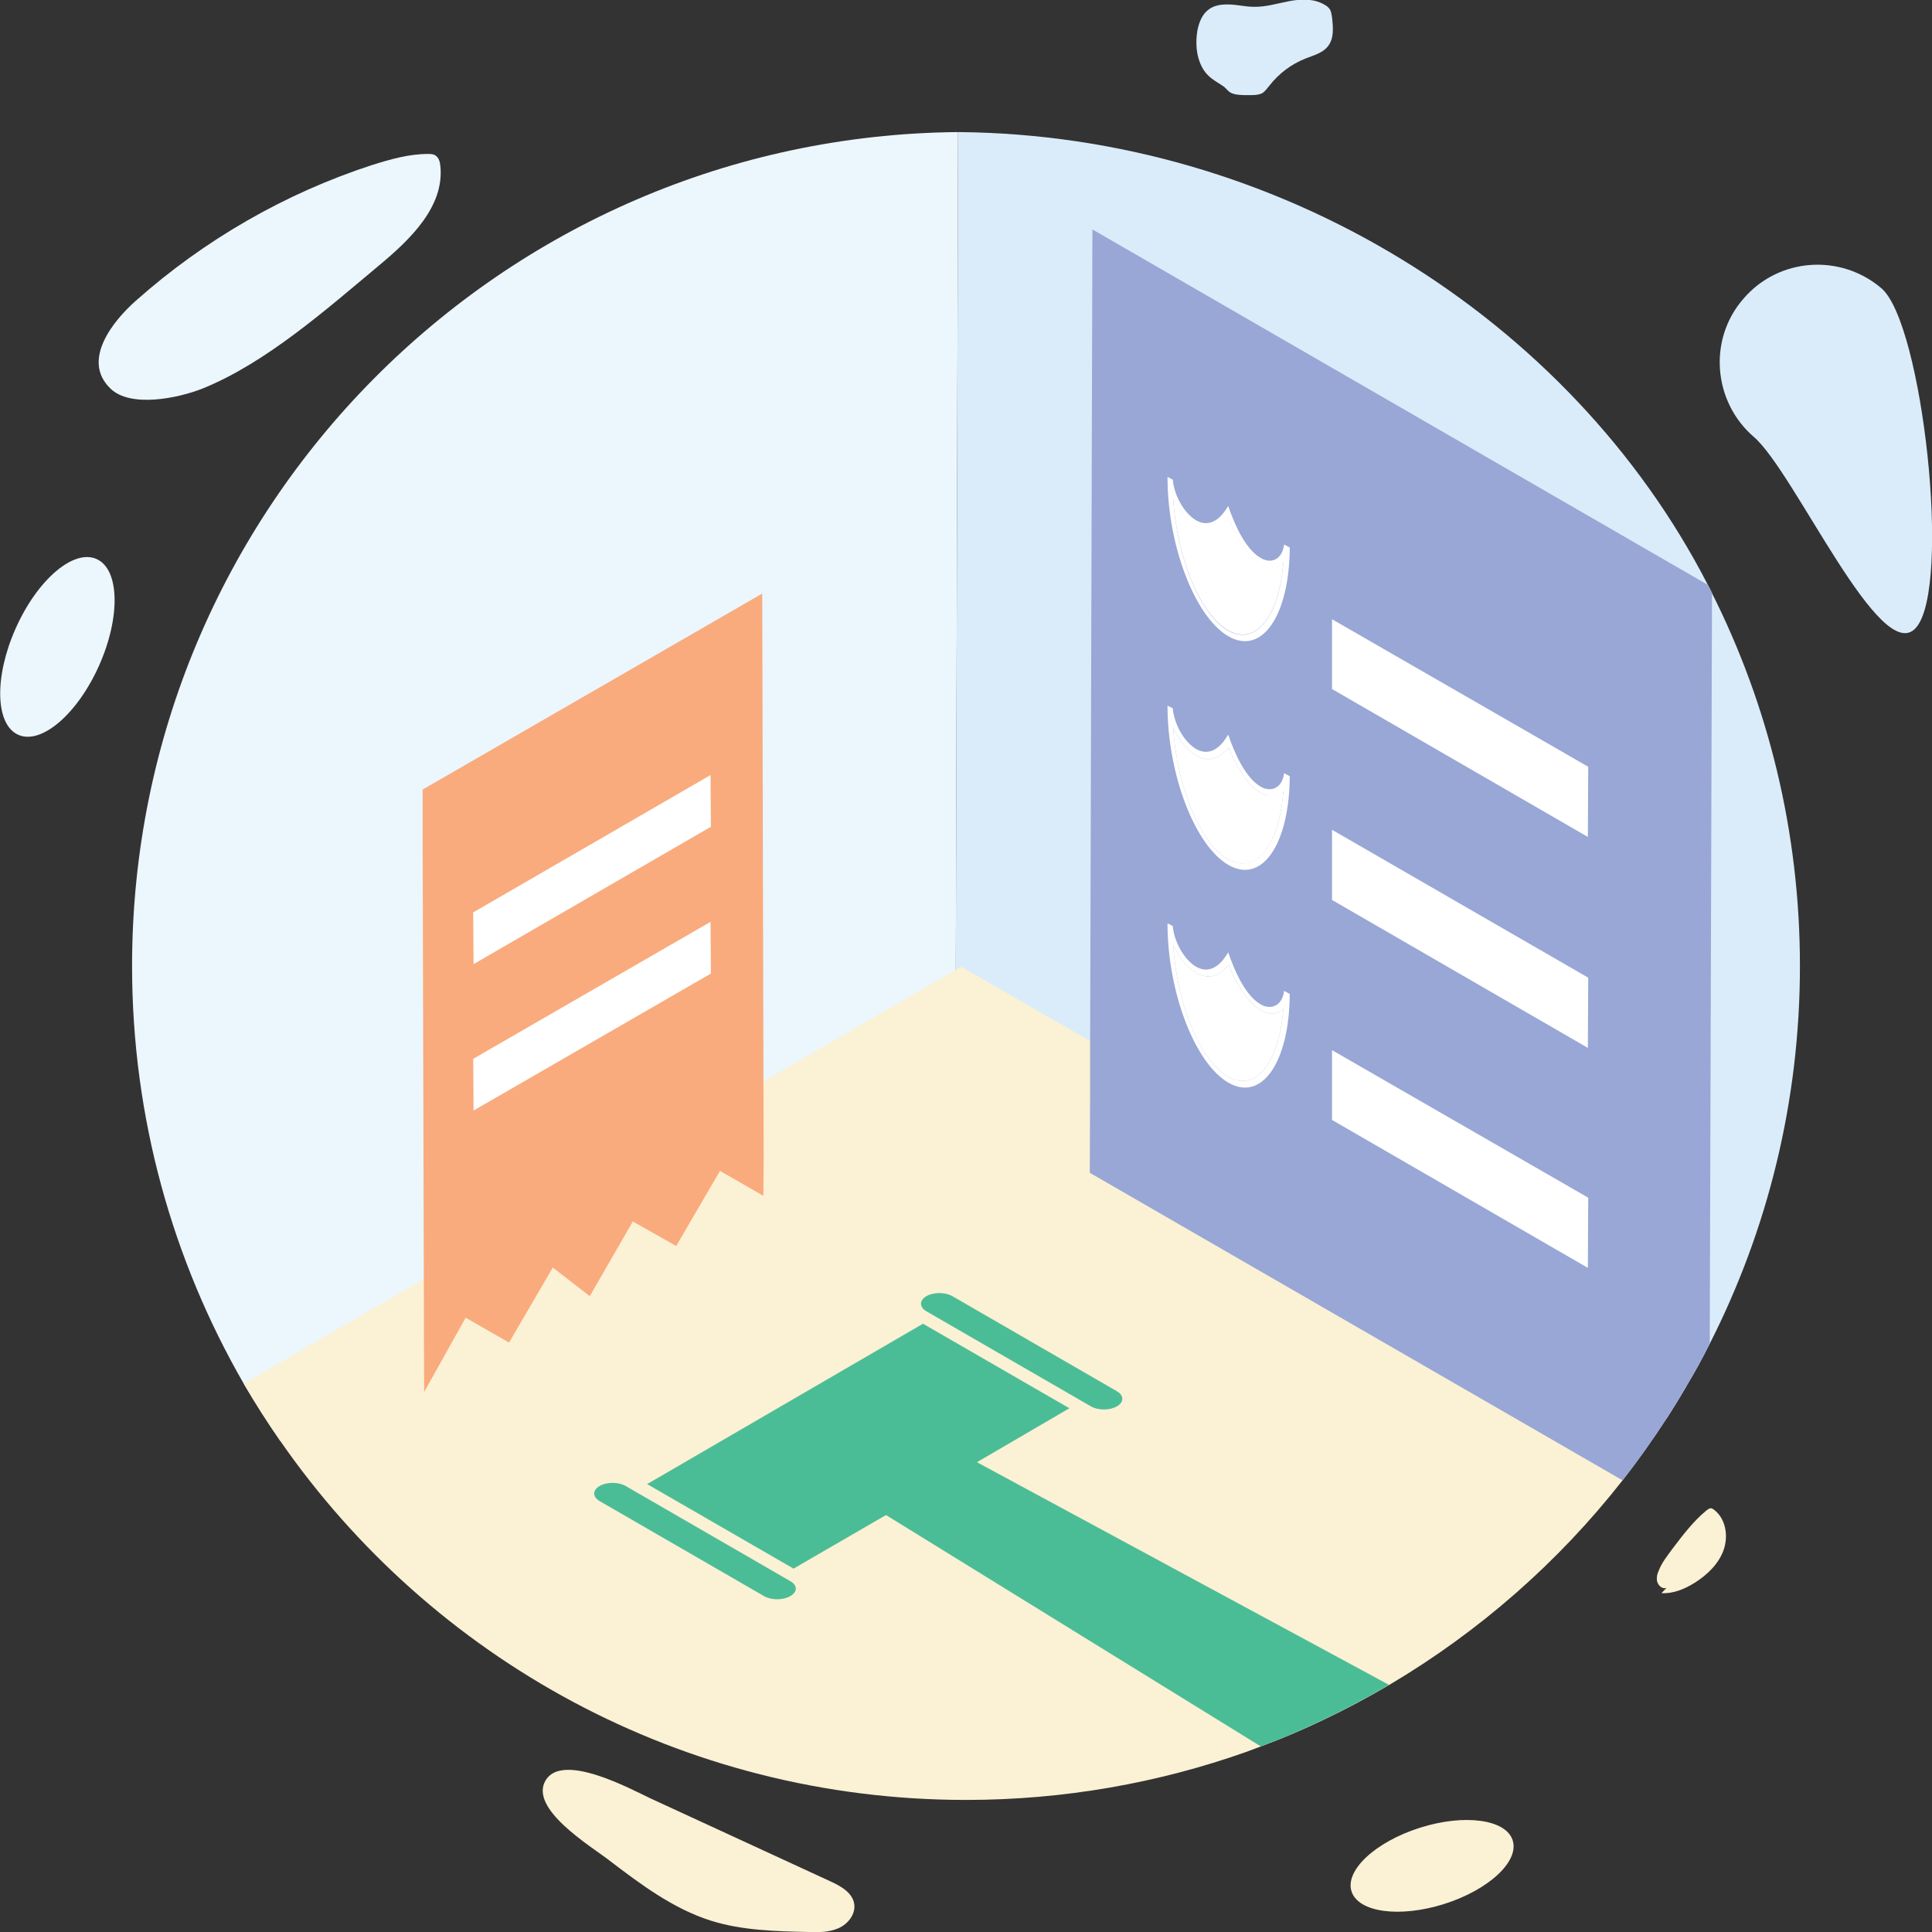 <svg xmlns="http://www.w3.org/2000/svg" xmlns:xlink="http://www.w3.org/1999/xlink" viewBox="0 0 512 512"><rect x="0" y="0" width="512" height="512" fill="#333333" stroke="none"/><path fill="#9D82BC" d="M47.6 276.3v.1h-.1z"/><path fill="none" d="M477 256c0 36-8.6 70-23.9 100.1-1.9 3.8-3.9 7.5-6.1 11.1-1.7 2.9-3.4 5.7-5.2 8.5l-153-88.3-30.4-17.6v-11.5L257.8 35c84.9.7 158.5 49.2 194.9 120 .4.7.7 1.3 1 2 14.9 29.8 23.3 63.4 23.3 99z"/><path fill="#DAECF9" d="M477 256c0 36-8.6 70-23.9 100.1-1.9 3.8-3.9 7.5-6.1 11.1-1.7 2.9-3.4 5.7-5.2 8.5l-153-88.3-30.4-17.6-5.1-12.8.6-222c84.9.7 162.3 49.2 198.7 120 .4.7.7 1.3 1 2 15 29.8 23.4 63.4 23.4 99z"/><path fill="none" d="M258.4 275.5L74.3 381.9c-3.4-4.9-6.6-10-9.7-15.2C45.8 334.1 35 296.3 35 256c0-121.4 97.8-219.9 218.9-221l-.6 222v9.8l5.1 3v5.7z"/><path fill="#ECF6FD" d="M253.3 257v9.8l5.1 3v5.8L74.3 381.9c-3.4-4.9-6.6-10-9.7-15.2C45.8 334.1 35 296.3 35 256c0-121.4 97.8-219.9 218.9-221l-.6 222z"/><path fill="none" d="M447 367.2c-1.7 2.9-3.4 5.7-5.2 8.5-3.7 5.7-7.6 11.2-11.8 16.6-21 26.8-48.1 48.6-79.2 63.4-6.7 3.2-13.6 6.1-20.7 8.6C307 472.5 282 477 256 477c-75.3 0-141.8-37.6-181.7-95.1-3.4-4.9-6.6-10-9.7-15.2L253.3 257l1.4-.8 3.7 2.1 30.5 17.6L447 367.2z"/><path fill="#FBF1D4" d="M447 367.2c-1.7 2.9-3.4 5.7-5.2 8.5-3.7 5.7-7.6 11.2-11.8 16.6-17 21.7-38 40.1-61.8 54.2-5.6 3.3-11.4 6.4-17.3 9.2-5.4 2.6-11 5-16.7 7.1-1.3.5-2.7 1-4 1.5C307 472.5 282 477 256 477c-75.3 0-141.8-37.6-181.7-95.1-3.4-4.9-6.7-10-9.7-15.2L253.3 257l1.4-.8 3.7 2.1 30.5 17.6L447 367.2z"/><path fill="#9D82BC" d="M175.5 351.1v.1h-.1z"/><path fill="none" d="M453.6 157l-.6 199c-1.9 3.8-3.9 7.5-6.1 11.1-1.7 2.9-3.4 5.7-5.2 8.5-3.7 5.7-7.6 11.2-11.8 16.6l-141.2-81.5.1-23.4v-11.5l.6-215.1L452.6 155c.4.7.7 1.4 1 2z"/><path fill="#98A7D5" d="M352.7 277.5v6.4l67.8 39.2v-6.4l-67.8-39.2zm.2-56.7v6.4l67.8 39.2V260l-67.8-39.2zm.1-56.7v6.4l67.8 39.2v-6.4L353 164.1zm-.3 113.4v6.4l67.8 39.2v-6.4l-67.8-39.2zm.2-56.7v6.4l67.8 39.2V260l-67.8-39.2zm.1-56.7v6.4l67.8 39.2v-6.4L353 164.1zm-.3 113.4v6.4l67.8 39.2v-6.4l-67.8-39.2zm.3-113.4v6.4l67.8 39.2v-6.4L353 164.1zm0 0v6.4l67.8 39.2v-6.4L353 164.1zm99.6-9.1L289.5 60.8l-.6 215.1v11.5l-.1 23.4L430 392.3c4.2-5.3 8.1-10.9 11.8-16.6 1.8-2.8 3.5-5.6 5.2-8.5 2.1-3.6 4.2-7.4 6.1-11.1l.6-199c-.4-.7-.7-1.4-1.1-2.1zM353 170.5l67.8 39.2v-6.4L353 164.1v6.4z"/><path fill="#FFF" d="M420.9 203.2l-.1 18.6-67.8-39.2v-18.5zM420.9 259.1l-.1 18.6-67.8-39.2v-18.6zM420.9 317.4l-.1 18.6-67.8-39.2v-18.5z"/><g fill="#FFF"><path d="M340.3 144.3c-.4 3.3-2.6 5-5.3 4-.3-.1-.7-.3-1-.5-2.8-1.6-5.6-5.8-7.9-12l-.6-1.7-.6.9c-2.3 3.5-5.1 4.5-7.9 2.9-.3-.2-.7-.4-1-.7-2.7-2.1-4.9-6.4-5.2-10.1l-1.4-.7c0 18.1 7.2 37 16.1 42.2 8.9 5.2 16.2-5.4 16.3-23.5l-1.5-.8zm-14.9 22.8c-7.4-4.3-13.5-19.3-14.5-34.9 1.2 2.6 2.9 5 4.8 6.5.4.3.8.6 1.3.9 2.2 1.3 5.4 1.9 8.6-2.1 3.1 7.6 6.3 10.7 8.5 12 .5.3.9.5 1.2.6 1.9.7 3.7.3 4.8-1-1.1 14.3-7.3 22.2-14.7 18z"/><path d="M340.1 149c-1.1 14.3-7.3 22.3-14.7 18-7.4-4.3-13.5-19.3-14.5-34.9 1.2 2.6 2.9 5 4.8 6.5.4.3.8.6 1.3.9 2.2 1.3 5.4 1.9 8.6-2.1 3.1 7.6 6.3 10.7 8.5 12 .5.3.9.5 1.2.6 1.9.7 3.6.3 4.8-1z"/></g><g fill="#FFF"><path d="M340.3 204.9c-.4 3.3-2.6 4.9-5.3 4-.3-.1-.7-.3-1-.5-2.8-1.6-5.6-5.8-7.9-12l-.6-1.7-.6.9c-2.3 3.5-5.1 4.5-7.9 2.9-.3-.2-.7-.4-1-.7-2.7-2.1-4.9-6.4-5.2-10.1l-1.4-.7c0 18.1 7.2 37 16.1 42.2 8.9 5.2 16.2-5.4 16.3-23.5l-1.5-.8zm-14.9 22.8c-7.4-4.3-13.5-19.3-14.5-34.9 1.2 2.6 2.9 5 4.8 6.5.4.3.8.6 1.3.9 2.2 1.3 5.4 1.9 8.6-2.1 3.1 7.6 6.3 10.7 8.5 12 .5.3.9.4 1.2.6 1.9.7 3.7.3 4.8-1-1.1 14.3-7.3 22.2-14.7 18z"/><path d="M340.1 209.7c-1.1 14.3-7.3 22.3-14.7 18-7.4-4.3-13.5-19.3-14.5-34.9 1.2 2.6 2.9 5 4.8 6.5.4.3.8.6 1.3.9 2.2 1.3 5.4 1.9 8.6-2.1 3.1 7.6 6.3 10.7 8.5 12 .5.3.9.4 1.2.6 1.9.6 3.6.2 4.8-1z"/></g><g fill="#FFF"><path d="M340.3 262.6c-.4 3.3-2.6 4.9-5.3 4-.3-.1-.7-.3-1-.5-2.8-1.6-5.6-5.8-7.9-12l-.6-1.7-.6.9c-2.3 3.5-5.1 4.5-7.9 2.9-.3-.2-.7-.4-1-.7-2.7-2.1-4.9-6.4-5.2-10.1l-1.4-.7c0 18.1 7.2 37 16.1 42.2 8.9 5.2 16.2-5.4 16.3-23.5l-1.5-.8zm-14.9 22.7c-7.4-4.3-13.5-19.3-14.5-34.9 1.2 2.6 2.9 5 4.8 6.5.4.3.8.6 1.3.9 2.2 1.3 5.4 1.9 8.6-2.1 3.1 7.6 6.3 10.7 8.5 12 .5.3.9.4 1.2.6 1.9.7 3.7.3 4.8-1-1.1 14.3-7.3 22.3-14.7 18z"/><path d="M340.1 267.3c-1.1 14.3-7.3 22.3-14.7 18-7.4-4.3-13.5-19.3-14.5-34.9 1.2 2.6 2.9 5 4.8 6.5.4.3.8.6 1.3.9 2.2 1.3 5.4 1.9 8.6-2.1 3.1 7.6 6.3 10.7 8.5 12 .5.3.9.4 1.2.6 1.9.7 3.6.3 4.8-1z"/></g><defs><path id="a" d="M112.4 368.9l-.5-159.6 90.1-52 .4 159.6z"/></defs><clipPath id="b"><use xlink:href="#a" overflow="visible"/></clipPath><g clip-path="url(#b)"><path fill="#F9AB7D" d="M202 157.3l-90.1 52 .1.1v13.1l.4 146.4 11-19.7 11.5 6.6 11.6-19.9 9.8 7.6 11.4-19.8 11.5 6.5 11.6-19.9 11.5 6.6.1-13.2-.4-146.4"/></g><g fill="#4BBD96"><path d="M368.1 446.5c-5.6 3.3-11.4 6.4-17.3 9.2-5.4 2.6-11 5-16.7 7.1l-99.3-61.3 24.1-14 109.2 59zM283.4 373.2l-38.8-22.4-73.1 42.5 38.8 22.4 24.5-14.2 24.1-14 24.5-14.3zM296 368.7l-43.6-25.2c-1.9-1.1-5-1.1-6.9 0-1.9 1.1-1.9 2.9 0 4l43.6 25.2c1.9 1.1 5 1.1 6.9 0 1.9-1.1 1.9-2.9 0-4zM209.4 419l-43.6-25.2c-1.9-1.1-5-1.1-6.9 0-1.9 1.1-1.9 2.9 0 4l43.6 25.2c1.9 1.1 5 1.1 6.9 0 2-1.1 2-2.9 0-4z"/></g><g><defs><path id="c" d="M125.5 255.5l-.1-13.7 62.9-36.4.1 13.7z"/></defs><clipPath id="d"><use xlink:href="#c" overflow="visible"/></clipPath><g clip-path="url(#d)"><path fill="#FFF" d="M188.3 205.4l-62.9 36.4.1 13.7 62.9-36.4-.1-13.7"/></g></g><g><defs><path id="e" d="M125.5 294.3l-.1-13.7 62.9-36.3.1 13.7z"/></defs><clipPath id="f"><use xlink:href="#e" overflow="visible"/></clipPath><g clip-path="url(#f)"><path fill="#FFF" d="M188.3 244.3l-62.9 36.3.1 13.7 62.9-36.3-.1-13.7"/></g></g><g><path fill="#DAECF9" d="M462 79.2c9.3-10.9 25.7-12.1 36.6-2.8 10.9 9.3 18.6 79 9.2 89.9-9.3 10.9-32.2-41.2-43-50.5S452.6 90 462 79.2z"/><ellipse transform="rotate(-17.541 379.415 494.416)" fill="#FBF1D4" cx="379.5" cy="494.5" rx="22.4" ry="10.6"/><ellipse transform="rotate(-65.99 15.158 171.46)" fill="#ECF6FD" cx="15.2" cy="171.5" rx="25.5" ry="12.1"/><g><path fill="#FBF1D4" d="M442.7 419.7c-.2.9-1.2 1.4-2.1 1.1-.8-.3-1.4-1.2-1.5-2-.1-.9.1-1.8.5-2.6.8-2.1 2.2-3.8 3.5-5.6 2.8-3.7 5.6-7.4 9.1-10.3.4-.3.8-.6 1.2-.6.3 0 .5.2.7.3 3.2 2.3 4 6.9 2.7 10.7-1.3 3.7-4.3 6.6-7.6 8.7-2.7 1.7-5.8 3-8.9 2.8"/><path fill="#DAECF9" d="M318.5 17.7c-1.5-2.9-1.7-6.3-1.2-9.5.4-2.1 1.2-4.3 2.9-5.6 1.6-1.3 3.8-1.5 5.9-1.4s4.1.6 6.1.6c3.2.1 6.3-.9 9.5-1.5s6.6-.7 9.4 1c.6.3 1.1.8 1.4 1.3.3.6.4 1.3.5 2 .3 2.7.6 5.7-1.2 7.8-1.4 1.7-3.8 2.3-5.8 3.1-3.8 1.5-7.1 4-9.6 7.2-.6.7-1.1 1.5-1.9 2-.8.4-1.8.5-2.7.5-1.5 0-3.3.1-4.8-.3-1.4-.4-1.6-1-2.6-1.9-2.3-1.6-4.4-2.4-5.9-5.3z"/><path fill="#FBF1D4" d="M161.3 492.9c8.4 6.4 17 12.9 27.1 16.1 8.3 2.6 17.1 2.8 25.8 3 2.7.1 5.5.1 8-1s4.5-3.6 4.2-6.3c-.4-3.1-3.6-4.9-6.5-6.2-15.8-7.3-31.7-14.6-47.5-21.9-5.3-2.5-23.3-12.3-27.8-4.8-4.5 7.5 11.9 17.4 16.7 21.1z"/><path fill="#ECF6FD" d="M36 79.7c18.1-16.1 39.6-28.5 62.7-36 4.8-1.5 9.7-2.9 14.7-2.9.7 0 1.4 0 2 .4.9.6 1.2 1.7 1.3 2.8 1.1 10.7-7.9 19.4-16.2 26.3-13.9 11.6-30 25.9-46.9 32.7-6.3 2.5-19.1 5.2-24.4-.1-7.7-7.5.9-18 6.8-23.2z"/></g></g></svg>